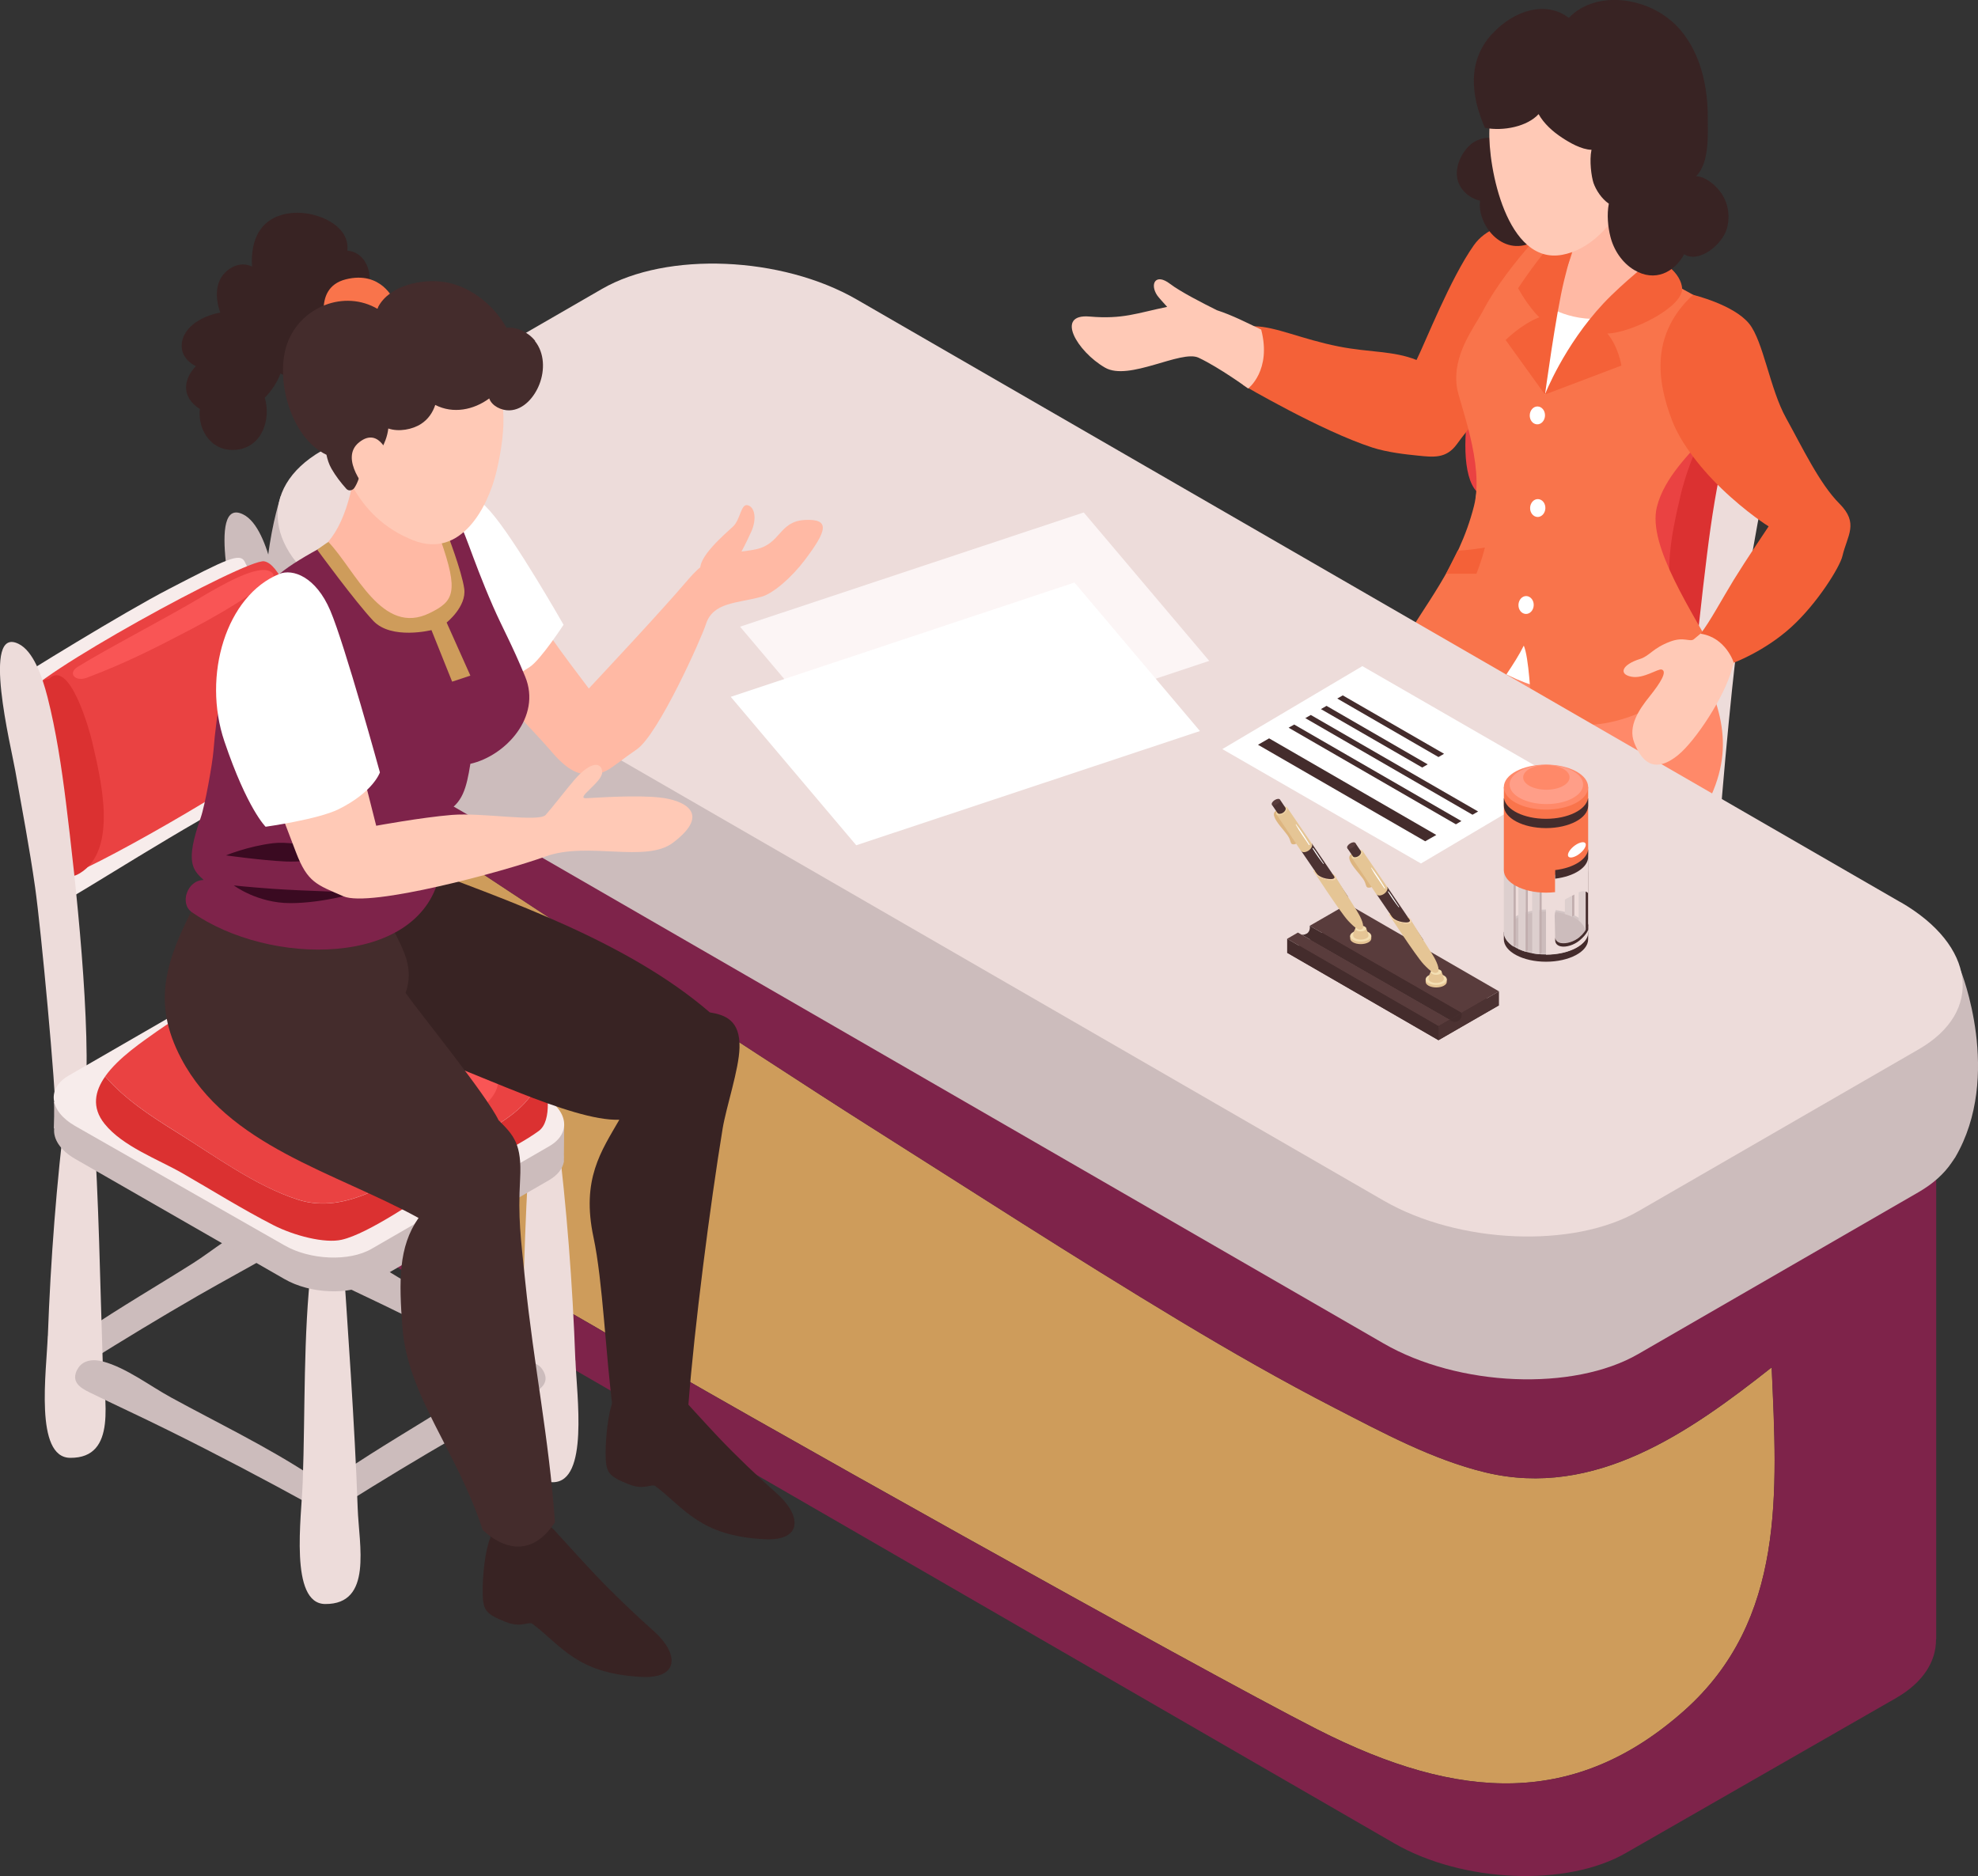 <?xml version="1.0" encoding="UTF-8"?>
<svg id="Capa_2" data-name="Capa 2" xmlns="http://www.w3.org/2000/svg" viewBox="0 0 219.09 207.79">
  <rect x="0" y="0" width="219.09" height="207.79" fill="#333333" stroke="none"/>
  <defs>
    <style>
      .cls-1 {
        fill: #ffc9b6;
      }

      .cls-2 {
        fill: #593c3c;
      }

      .cls-3 {
        fill: #fff;
      }

      .cls-4 {
        fill: #f9744b;
      }

      .cls-5 {
        fill: #db3131;
      }

      .cls-6 {
        fill: #3f2727;
      }

      .cls-7 {
        fill: #fcf5f5;
      }

      .cls-8 {
        fill: #eddcda;
      }

      .cls-9 {
        fill: #ff9e88;
      }

      .cls-10 {
        fill: #382323;
      }

      .cls-11 {
        fill: #f95555;
      }

      .cls-12 {
        fill: #ffb9a4;
      }

      .cls-13 {
        fill: #ce9c5b;
      }

      .cls-14 {
        fill: #f7eceb;
      }

      .cls-15 {
        fill: #f4dfb3;
      }

      .cls-16 {
        fill: #f97c5f;
      }

      .cls-17 {
        fill: #f4d4ab;
      }

      .cls-18 {
        fill: #ccbcbc;
      }

      .cls-19 {
        fill: #ddb580;
      }

      .cls-20 {
        fill: #ddcfce;
      }

      .cls-21 {
        fill: #efd4a5;
      }

      .cls-22 {
        fill: #ea4242;
      }

      .cls-23 {
        fill: #4c3232;
      }

      .cls-24 {
        fill: #e5c595;
      }

      .cls-25 {
        fill: #7e234a;
      }

      .cls-26 {
        fill: #d3c5c5;
      }

      .cls-27 {
        fill: #ff8969;
      }

      .cls-28 {
        fill: #f46138;
      }

      .cls-29 {
        fill: #c1aeae;
      }

      .cls-30 {
        fill: #442c2c;
      }

      .cls-31 {
        fill: #3a0a21;
      }
    </style>
  </defs>
  <g id="Pantalla_-_06_Servicios_WEB_" data-name="Pantalla - 06 Servicios (WEB)">
    <g>
      <g>
        <path class="cls-18" d="M186.98,119.99c-3.9-2.64-8.03-5.03-11.95-7.51-2.28-1.44-4.71-3.58-7.27-4.45-1.03-.35-2.28-.34-2.9,.72-.75,1.27,.13,1.99,1.15,2.57,2.79,1.6,5.63,3.13,8.41,4.73,4.18,2.41,8.3,4.91,12.39,7.47l.16-3.54Z"/>
        <path class="cls-18" d="M161.69,111.51c-.56-1.1-1.8-1.19-2.85-.9-2.61,.71-5.17,2.69-7.53,3.98-5.14,2.81-10.62,5.44-15.55,8.68l-.06,3.29c5.27-2.9,10.59-5.7,15.99-8.37,2.88-1.43,5.81-2.77,8.7-4.19,1.06-.52,1.98-1.18,1.31-2.49Z"/>
        <path class="cls-8" d="M166.09,83.73c0-4.35,.88-22.57,1.54-27.22,.62-4.37,1.44-8.64,2.2-12.94,.46-2.62,3.79-16.11-.38-14.03-1.59,.79-2.57,3.45-3.2,5.92-.94,3.69-1.55,7.73-2.04,11.67-1.06,8.61-1.81,27.15-1.02,35.88-.03,.78,2.9,.77,2.9,.72Z"/>
        <path class="cls-14" d="M189.58,70.8c.45-3.3,1.24-6.53,1.89-9.79,.77-3.83,1.69-7.51,3.2-11.13,.22-.52,.47-1.04,.73-1.56-1.42-.98-12.74-7.95-17.67-10.5-6.41-3.32-7.91-4.09-8.45-3.04-2.94,5.75-4.59,15.36-4.7,21.79-.01,.68,0,1.74,3.62,3.53,7.23,3.58,19.92,11.82,21.2,12.33,.05-.33,.13-1.33,.17-1.64Z"/>
        <path class="cls-22" d="M193.68,49.84c-.23-2.09-24.59-15.45-26.55-15.11-3.22,.55-6.78,16.37-3.55,19.73,3.02,3.15,20.89,13.5,25.51,15.21,.34,.13,.75-.14,.84-.47,.89-3.5,1.69-7.02,2.38-10.56,.52-2.66,1.68-6.08,1.38-8.8Z"/>
        <path class="cls-5" d="M190.95,47.73c-2.3-2.23-4.53,5.9-4.78,7.03-.86,3.78-2.98,11.9,1.39,14.53,.84,.5,1.49,.47,2.05-.42,.71-1.13,.63-3.07,.84-4.37,.29-1.76,.57-3.53,.86-5.29,.47-2.89,1.49-6.16,1.41-9.1-.03-1.26-.66-2.22-1.77-2.38Z"/>
        <path class="cls-8" d="M186.93,98.16h2.88s.37-1.41,.37-1.46c.03-3.83,1.65-21.22,2.31-25.86,.62-4.37,1.44-8.64,2.2-12.94,.46-2.62,3.79-16.11-.38-14.03-1.59,.79-2.57,3.45-3.2,5.92-.94,3.69-1.55,7.73-2.04,11.67-1.06,8.61-2.88,24.92-2.1,33.65-.03,.78-.06,2.5-.05,3.05Z"/>
        <path class="cls-8" d="M191.09,120.53c-.31-8.5-.96-16.93-1.99-25.25-.04-.35-.29-.48-.48-.33-.66,.48-1.32,.96-1.98,1.44-.08,.06-.13,.15-.16,.25-.09-.32-.42-.3-.44,.12-.61,8.86-.73,17.81-1.03,26.68-.14,4.05-1.69,10.64,3.61,10.59,3.97-.04,2.62-9.58,2.48-13.49Z"/>
        <path class="cls-8" d="M132.66,123.22c.31-8.5,.96-16.93,1.99-25.25,.04-.35,.29-.47,.48-.33,.66,.48,1.32,.96,1.98,1.44,.08,.06,.13,.15,.16,.25,.09-.32,.42-.3,.44,.12,.61,8.86,.73,17.81,1.03,26.68,.14,4.05,1.69,10.64-3.61,10.59-3.97-.04-2.62-9.58-2.48-13.49Z"/>
        <path class="cls-18" d="M187.82,124.26c-.56-1.1-1.8-1.19-2.85-.9-2.61,.71-5.17,2.69-7.53,3.98-5.14,2.81-10.62,5.44-15.55,8.68l-.06,3.29c5.27-2.9,10.59-5.7,15.99-8.37,2.88-1.43,5.81-2.77,8.7-4.19,1.06-.52,1.98-1.18,1.31-2.49Z"/>
        <path class="cls-18" d="M158.36,135.58c-3.9-2.64-8.03-5.03-11.95-7.51-2.28-1.44-4.71-3.58-7.27-4.45-1.03-.35-2.28-.34-2.9,.72-.75,1.27,.13,1.99,1.15,2.57,2.79,1.6,5.63,3.13,8.42,4.73,4.18,2.41,8.3,4.91,12.39,7.47l.16-3.54Z"/>
        <path class="cls-8" d="M161.9,112.68l-3.37-2.82c-.6,8.84-1.46,20.91-1.76,29.77-.14,4.05-1.69,10.64,3.61,10.59,3.97-.04,2.62-9.58,2.48-13.49-.29-7.99-.04-16.22-.96-24.05Z"/>
        <g>
          <path class="cls-18" d="M190.44,94.61h-2.91l-18.44-10.65c-2.46-1.42-6.8-1.24-9.64,.4l-21.5,12.34-4.06,.39,.03,3.42c-.02,.14,0,.27,0,.4v.35s.01,0,.01,0c.15,.75,.68,1.45,1.61,1.99l19.69,11.37c2.46,1.42,6.8,1.24,9.64-.4l23.2-13.32c1.66-.96,2.43-2.21,2.31-3.36h.04s-.09-2.56,0-2.92Z"/>
          <path class="cls-14" d="M155.25,110.89l-19.69-11.37c-2.46-1.42-2.15-3.93,.69-5.57l23.2-13.23c2.84-1.64,7.18-1.82,9.64-.4l19.69,11.37c2.46,1.42,2.15,3.93-.69,5.57l-23.2,13.23c-2.84,1.64-7.18,1.82-9.64,.4Z"/>
        </g>
        <g>
          <path class="cls-22" d="M148.16,100.68c4.57,2.47,9.78,6.48,15.21,4.74,4.75-1.52,9.28-4.89,13.48-7.5,2.91-1.81,5.72-3.65,7.88-6.15-1.46-2.07-4.14-3.85-5.75-5-4.51-3.22-16.43-9.16-18.03-9.03-.71,.06-1.45,.2-2.18,.39-2.94,.76-6,2.38-8.58,3.54-3.76,1.69-7.39,3.74-10.57,6.38-1.02,.85-2.33,1.81-3.05,3,.19,4.92,7.94,7.65,11.59,9.62Z"/>
          <path class="cls-5" d="M136.68,97.79c2.86,2.1,8.05,4.27,10.64,5.85,2.74,1.66,8.21,5.53,11.21,6.22,1.89,.44,5.3-.45,7.59-1.62,3.43-1.76,6.72-3.82,10.06-5.74,2.72-1.56,6.62-2.97,8.63-5.48,1.46-1.82,1.07-3.62-.07-5.24-2.17,2.5-4.97,4.34-7.88,6.15-4.2,2.6-8.74,5.97-13.48,7.5-5.43,1.74-10.64-2.27-15.21-4.74-3.66-1.98-11.4-4.7-11.59-9.62-.08,.14-.16,.27-.22,.41-.69,1.51-1.15,5.23,.34,6.32Z"/>
        </g>
        <path class="cls-11" d="M160.18,93.27c-.68-2.71,.42-4.86,.78-7.45,1.07-7.84-12.87-.96-14.34,.22-1.64,1.31-5.52,3.87-5.4,6.37,.13,2.63,4.61,4.6,6.53,5.6,2.91,1.51,7.12,3.82,10.45,3.78,2.01-.02,3.76-1.89,3.7-4.19-.04-1.57-1.34-2.84-1.72-4.33Z"/>
        <path class="cls-11" d="M174.23,38.77c-2.56-1.51-6.49-3.78-7.85-2.87-1.11,.75,1.25,1.8,2.34,2.53,2.08,1.4,4.27,2.65,6.49,3.82,4.05,2.12,7.27,3.76,11.55,5.37,1.29,.49,2.18-.49,1.01-1.21-3.14-1.95-9.46-5.22-13.54-7.63Z"/>
      </g>
      <g>
        <path class="cls-30" d="M132.9,127.01c-1.48,1.63-3.13,3.45-4.65,5.05-2.05,2.17-4.46,4.46-6.68,6.44-2.72,2.43-2.93,5.37,1.53,5.12,7.21-.4,8.89-3.43,12.23-5.98,.46-.36,1.24,.5,3.06-.24,2.32-.93,2.6-1.3,2.6-3.6,0-1.47-.24-4.48-.91-6,.02-.03,.05-.05,.07-.07,.35-.4-5.28-2.89-7.25-.72Z"/>
        <path class="cls-30" d="M146.8,142.58c-1.48,1.63-3.13,3.45-4.65,5.05-2.05,2.17-4.46,4.46-6.68,6.44-2.72,2.43-2.93,5.37,1.53,5.12,7.21-.4,8.89-3.43,12.23-5.98,.46-.36,1.24,.5,3.06-.24,2.32-.93,2.6-1.3,2.6-3.6,0-1.47-.24-4.48-.91-6,.02-.03,.05-.05,.07-.07,.35-.4-5.28-2.89-7.25-.72Z"/>
        <path class="cls-16" d="M177.07,72.94c-.6-1.26-14.43-5.87-14.06-5.7-11.07,4.18-24.51,8.8-33.81,16.81-1.71,.28-3.45,.85-3.36,4.01,.07,2.45,1.5,6.68,1.91,9.15,1.41,8.6,3.21,22.53,3.87,31.21,1.46,2.6,5.78,2.6,8.53,.64,.84-6.22,1.15-14.59,2.21-19.57,1.4-6.58-.9-9.78-2.92-13.3,5.44,.21,17.23-5.91,22.51-7.38,6.4-1.79,8.16-1.84,12.92-6.71,3.26-3.34,4.41-4.48,2.2-9.15Z"/>
        <path class="cls-27" d="M176.54,73.83c-3.42,.08-7.22,.33-10.58-.68-.33,.48-.67,.96-.95,1.52-1.22,2.49-2.36,4.37-1.41,7.2-1.66,2.36-9.16,11.57-10.51,14.38-1.73,1.72-2.66,2.7-2.44,6.64,.25,4.48-.06,6.54-.57,11.52-.98,9.58-2.68,17.68-3.37,27.29,2.23,3.43,5.22,3.58,8.18,.87,2.87-8.92,8.49-15.14,9.08-22.94,.39-5.17,.47-9.06-1.82-12.34,9.48-5.21,21.62-8.13,26.83-18.03,3.38-6.42,1.74-11.18-1.73-17.76-3.17,1.93-6.83,2.22-10.72,2.31Z"/>
      </g>
      <g>
        <path class="cls-12" d="M183,33.3c-1.29,1.22-2.49,2.06-4.26,2.54-1.91,.52-6,6.81-7.29,4.96-.55-.79-.97-5.43-1.17-6.37,.56-.26,1.81-3.44,1.9-3.91,.15-.83,1-1.6,.86-2.43-.2-1.16-.45-2.35-.57-3.54,1.7-.93,3.22-2.19,5.18-2.65,1.07-.25,2.56-3.27,3.57-3.82-.68,2.58,.17,6.26,.47,7.76,.35,1.73,.61,2.47,1.83,4.23-.43,.13-.06,2.82-.51,3.25Z"/>
        <path class="cls-3" d="M160.33,67.41c1.72-3.38,4.84-5.12,5.88-8.83,1.08-3.86-.12-8.03-1.24-11.74-.13-.41,.21-.79,.62-.81,6.93-.27,13.09,2.52,19.69,4.2,.05,.01,.07,.04,.1,.07,.12-.09,.23-.19,.36-.27,.19-.12,.47,.13,.33,.33-1.85,2.44-3.43,4.83-3.86,7.85,.12,4.15,6.56,12.81,6.99,14.74-2.94,3.26-11.24,5.71-18.39,3.26-5.07-1.33-10.46-5.16-10.45-8.79Z"/>
        <path class="cls-28" d="M172.46,24.54s-6.62-1.05-9.21,2.62c-2.6,3.67-5.39,10.79-6.35,12.71-2.57-1.03-5.22-.82-8.6-1.49-4.09-.8-7.04-2.23-9.38-2.24,.48,1.72-1.25,6.5-1.25,6.5,0,0,8.64,5.08,14.34,6.93,1.64,.53,3.69,.76,5.01,.89,1.73,.18,3.16,.36,4.33-1.24,2.84-3.9,7.42-8.51,7.42-8.51l3.69-16.17Z"/>
        <path class="cls-3" d="M171.17,33.75s2.93,2.21,7.52,1.4c4.59-.81-2.73,12.78-6.51,10.86-3.78-1.92-1.01-12.25-1.01-12.25Z"/>
        <path class="cls-4" d="M164.25,34.43c1.4-2.64,3.52-5.37,5.48-7.59,.13-.15,3.76,1.28,4.54,.3,0,1.07-.95,2.88-1.8,5.38-.58,1.69-2.35,7.25-1.34,11.18,3.9-4.5,11.4-12.96,12.39-13.64,1.4,1.35,4.55,2.81,6.25,3.84,.74,.44,1.26,1.93,1.23,2.35-.11,1.48-.6,9.41-2.32,12.19-1.43,1.77-4.34,4.41-5.16,7.72-1.07,4.3,3.97,11.64,6.92,17.15-2.87,2.29-8.75,6.98-14.79,6.98-2.04,0-4.05-.34-5.98-.89-.11-2.21-.33-6.6-.89-7.89-1.05,2.11-2.65,4.1-3.8,6.1-4.98-2.36-8.7-5.54-9.53-6.39,2.01-3.82,6.1-8.41,7.81-15.16,1.19-4.67-1.67-11.5-1.9-13.23-.48-3.57,1.89-6.49,2.9-8.4Z"/>
        <path class="cls-28" d="M172.65,26.05c-2.16,2.33-4.5,5.87-4.5,5.87,0,0,1.06,1.98,2.35,3.22-2.04,.8-3.73,2.52-3.73,2.52l4.36,6.05s1.2-8.93,2.12-12.67c.93-3.75,1.47-4.98,1.47-4.98,0,0-1.59-.2-2.07,0Z"/>
        <path class="cls-28" d="M183.25,28.57s-3.48,2.72-5.65,5.04c-4.39,4.69-6.48,10.09-6.48,10.09l8.47-3.21s-.29-2.01-1.55-3.55c2.63-.06,8.57-2.98,8.27-5.11-.3-2.13-3.06-3.27-3.06-3.27Z"/>
        <path class="cls-10" d="M162.94,15.96c.8-.65,2.5-1.16,3.13-.02,0,.01-.01,.02,0,.03,2.03,1.27,4.88,3.13,5.82,5.3,.87,2.01-.26,4.65-2.15,5.57-3.42,1.65-6.16-2.06-5.8-4.61-.07-.02-.14-.03-.2-.05-1.18-.35-2.19-1.34-2.35-2.58-.18-1.3,.56-2.83,1.57-3.65Z"/>
        <path class="cls-1" d="M164.97,14.36c.11-2.75,.71-6.19,2.82-8.15,2.09-1.94,5.67-2.13,8.38-1.94,4.2,.29,7.15,4.94,6.41,10.31-.69,4.96-4,12.6-9.53,13.64-6.15,1.15-8.25-9.68-8.08-13.86Z"/>
        <path class="cls-1" d="M177.49,16.25s1.78-2.88,3.08-1.1c1.3,1.78,.08,5.43-1.54,5.35-1.62-.08-1.54-4.25-1.54-4.25Z"/>
        <path class="cls-4" d="M176.44,63.83l-1.18,3.18s2.22,1.03,4,1.79c2.69,1.14,5.17,1.39,5.17,1.39l.6-2.61s-4.79-1.76-8.6-3.75Z"/>
        <path class="cls-10" d="M165.26,3.78c2.38-2.62,5.94-3.76,8.51-1.8,3.07-3.23,9.22-2.33,12.34,1.32,2.27,2.65,3.05,6.29,3.05,9.69,0,1.81,.21,5.08-1.3,6.53,1,.03,2.01,.87,2.6,1.61,.94,1.17,1.22,2.74,.82,4.18-.49,1.75-3.09,3.9-4.74,2.85-1.07,1.98-3.22,3.13-5.54,1.74-1.33-.8-2.26-2.21-2.63-3.7-.26-1.02-.41-2.43-.17-3.64-.8-.54-1.43-1.52-1.7-2.3-.22-.67-.48-2.44-.22-3.67-1.12-.02-2.44-.8-3.26-1.34-1.04-.68-2.01-1.56-2.6-2.61-1.24,1.36-3.87,1.92-5.95,1.52-1.57-3.64-1.94-7.4,.78-10.39Z"/>
        <path class="cls-3" d="M171.13,46.04c-.02,.55-.42,.98-.88,.96-.47-.02-.83-.47-.81-1.02,.02-.55,.42-.98,.88-.96,.47,.02,.83,.47,.81,1.02Z"/>
        <path class="cls-3" d="M171.17,56.3c-.02,.55-.42,.98-.88,.96s-.83-.47-.81-1.02c.02-.55,.42-.98,.88-.96,.47,.02,.83,.47,.81,1.02Z"/>
        <path class="cls-3" d="M169.88,67.04c-.02,.55-.42,.98-.88,.96-.47-.02-.83-.47-.81-1.02,.02-.55,.42-.98,.88-.96s.83,.47,.81,1.02Z"/>
        <path class="cls-28" d="M161.46,60.99s1.35-.05,3.01-.35c-.35,1.46-.94,2.91-.94,2.91h-3.36l1.29-2.56Z"/>
        <path class="cls-1" d="M139.68,36.5c-1.54-.74-3.17-1.58-4.89-2.14-1.47-.73-4.06-2.05-5.19-2.92-1.62-1.24-2.26,.03-1.43,1.27,.15,.22,.61,.73,1.11,1.28-3.34,.68-4.89,1.39-8.6,1.07-3.86-.33-1.37,3.88,1.72,5.66,2.65,1.53,8.43-2.01,10.36-1.1,2.33,1.1,5.49,3.41,5.49,3.41,0,0,2.63-1.99,1.44-6.54Z"/>
      </g>
      <g>
        <g>
          <path class="cls-13" d="M145.92,191.55c15.86,8.08,28.7,8.52,40.63-2.08,11.29-10.04,10.29-24.32,9.69-38.02-9.06,7.16-19.56,14.57-31.72,11.63-5.85-1.41-11.42-4.43-16.73-7.16-5.8-2.98-11.47-6.23-17.06-9.59-11.76-7.07-23.28-14.54-34.88-21.87-10.12-6.39-48.67-31.73-62.16-40.79v45.12c9.87,6.18,23.48,12.94,34.38,19.43,11.99,7.14,64.51,36.54,77.86,43.34Z"/>
          <path class="cls-25" d="M33.71,129.78c.06,2.88,2.16,5.9,6.24,8.25l114.49,66.14c7.56,4.37,19.11,4.85,25.66,1.06l29.94-17.17c2.99-1.73,4.42-4.05,4.4-6.49h.02v-55.18L33.68,74.6v9.07c13.49,9.06,52.04,34.4,62.16,40.79,11.6,7.33,23.12,14.8,34.88,21.87,5.59,3.36,11.26,6.6,17.06,9.59,5.31,2.73,10.88,5.75,16.73,7.16,12.16,2.94,22.65-4.47,31.72-11.63,.6,13.69,1.61,27.98-9.69,38.02-11.93,10.6-24.77,10.16-40.63,2.08-13.34-6.8-65.87-36.19-77.86-43.34-10.9-6.49-24.51-13.25-34.38-19.43v.99h.02Z"/>
        </g>
        <path class="cls-18" d="M216.44,128.37c.04-.06,.08-.11,.12-.17,5.31-9.05,.62-20.69,.62-20.69l-7.53,7.73L94.89,48.99c-8.31-4.8-21.01-5.33-28.21-1.17l-27.22,15.72-8.36-8.59s-3.79,11.3,0,20.05c.01,.03,.03,.06,.05,.1,.83,2.48,3,4.94,6.48,6.95l115.62,66.75c8.31,4.8,21.01,5.33,28.21,1.17l31.07-17.94c1.62-.94,2.81-2.04,3.62-3.23,.03-.04,.05-.08,.08-.12,.07-.1,.15-.2,.21-.31Z"/>
        <path class="cls-8" d="M210.51,99.93L94.89,33.17c-8.31-4.8-21.01-5.33-28.21-1.17l-31.07,17.94c-7.2,4.16-6.29,11.49,2.03,16.29l115.62,66.75c8.31,4.8,21.01,5.33,28.21,1.17l31.07-17.94c7.2-4.16,6.29-11.49-2.03-16.29Z"/>
      </g>
      <g>
        <polygon class="cls-7" points="95.87 85.86 81.97 69.41 120.04 56.76 133.94 73.2 95.87 85.86"/>
        <polygon class="cls-3" points="94.84 93.62 80.94 77.18 119.01 64.52 132.91 80.97 94.84 93.62"/>
      </g>
      <g>
        <path class="cls-18" d="M9.4,147.44c3.9-2.64,8.03-5.03,11.95-7.51,2.28-1.44,4.71-3.58,7.27-4.45,1.03-.35,2.28-.34,2.9,.72,.75,1.27-.13,1.99-1.15,2.57-2.79,1.6-5.63,3.13-8.42,4.73-4.18,2.41-8.3,4.91-12.39,7.47l-.16-3.54Z"/>
        <path class="cls-18" d="M34.7,138.95c.56-1.1,1.8-1.19,2.85-.9,2.61,.71,5.17,2.69,7.53,3.98,5.14,2.81,10.62,5.44,15.55,8.68l.06,3.29c-5.27-2.9-10.59-5.7-15.99-8.37-2.88-1.43-5.81-2.77-8.7-4.19-1.06-.52-1.98-1.18-1.31-2.49Z"/>
        <path class="cls-18" d="M30.3,111.17c0-4.35-.88-22.57-1.54-27.22-.62-4.37-1.44-8.64-2.2-12.94-.46-2.62-3.79-16.11,.38-14.03,1.59,.79,2.57,3.45,3.2,5.92,.94,3.69,1.55,7.73,2.04,11.67,1.06,8.61,1.81,27.15,1.02,35.88,.03,.78-2.9,.77-2.9,.72Z"/>
        <path class="cls-14" d="M6.81,98.24c-.45-3.3-1.24-6.53-1.89-9.79-.77-3.83-1.69-7.51-3.2-11.13-.22-.52-.47-1.04-.73-1.56,1.42-.98,12.74-7.95,17.67-10.5,6.41-3.32,7.91-4.09,8.45-3.04,2.94,5.75,4.59,15.36,4.7,21.79,.01,.68,0,1.74-3.62,3.53-7.23,3.58-19.92,11.82-21.2,12.33-.05-.33-.13-1.33-.17-1.64Z"/>
        <path class="cls-22" d="M2.71,77.28c.23-2.09,24.59-15.45,26.55-15.11,3.22,.55,6.78,16.37,3.55,19.73-3.02,3.15-20.89,13.5-25.51,15.21-.34,.13-.75-.14-.84-.47-.89-3.5-1.69-7.02-2.38-10.56-.52-2.66-1.68-6.08-1.38-8.8Z"/>
        <path class="cls-5" d="M5.44,75.17c2.3-2.23,4.53,5.9,4.78,7.03,.86,3.78,2.98,11.9-1.39,14.53-.84,.5-1.49,.47-2.05-.42-.71-1.13-.63-3.07-.84-4.37-.29-1.76-.57-3.53-.86-5.29-.47-2.89-1.49-6.16-1.41-9.09,.03-1.26,.66-2.22,1.77-2.38Z"/>
        <path class="cls-8" d="M9.45,125.61h-2.88s-.37-1.41-.37-1.46c-.03-3.83-1.65-21.21-2.31-25.86-.62-4.37-1.44-8.64-2.2-12.94-.46-2.62-3.79-16.11,.38-14.03,1.59,.79,2.57,3.45,3.2,5.92,.94,3.7,1.55,7.73,2.04,11.67,1.06,8.61,2.88,24.92,2.1,33.65,.03,.78,.06,2.5,.05,3.05Z"/>
        <path class="cls-8" d="M5.3,147.97c.31-8.5,.96-16.93,1.99-25.25,.04-.35,.29-.47,.48-.33,.66,.48,1.32,.96,1.98,1.44,.08,.06,.13,.15,.16,.25,.09-.32,.42-.3,.44,.12,.61,8.86,.73,17.81,1.03,26.68,.14,4.05,1.69,10.64-3.61,10.59-3.97-.04-2.62-9.58-2.48-13.49Z"/>
        <path class="cls-8" d="M63.73,150.67c-.31-8.5-.96-16.93-1.99-25.25-.04-.35-.29-.48-.48-.33-.66,.48-1.32,.96-1.98,1.44-.08,.06-.13,.15-.16,.25-.09-.32-.42-.3-.44,.12-.61,8.86-.73,17.81-1.03,26.68-.14,4.05-1.69,10.64,3.61,10.59,3.97-.04,2.62-9.58,2.48-13.49Z"/>
        <path class="cls-18" d="M8.56,151.7c.56-1.1,1.8-1.19,2.85-.9,2.61,.71,5.17,2.69,7.53,3.98,5.14,2.81,10.62,5.44,15.55,8.68l.06,3.29c-5.27-2.9-10.59-5.7-15.99-8.37-2.88-1.43-5.81-2.77-8.7-4.19-1.06-.52-1.98-1.18-1.31-2.49Z"/>
        <path class="cls-18" d="M38.03,163.03c3.9-2.64,8.03-5.03,11.95-7.51,2.28-1.44,4.71-3.58,7.27-4.45,1.03-.35,2.28-.34,2.9,.72,.75,1.27-.13,1.99-1.15,2.57-2.79,1.6-5.63,3.13-8.42,4.73-4.18,2.41-8.3,4.91-12.39,7.47l-.16-3.54Z"/>
        <path class="cls-8" d="M34.49,140.12l3.37-2.82c.6,8.84,1.46,20.91,1.76,29.77,.14,4.05,1.69,10.64-3.61,10.59-3.97-.04-2.62-9.58-2.48-13.49,.29-7.99,.04-16.22,.96-24.05Z"/>
        <g>
          <path class="cls-18" d="M5.94,122.06h2.91l18.44-10.65c2.46-1.42,6.8-1.24,9.64,.4l21.5,12.34,4.06,.39-.03,3.42c.02,.14,0,.27,0,.4v.35s-.01,0-.01,0c-.15,.75-.68,1.44-1.61,1.99l-19.69,11.37c-2.46,1.42-6.8,1.24-9.64-.4l-23.2-13.32c-1.66-.96-2.43-2.21-2.31-3.36h-.04s.09-2.56,0-2.92Z"/>
          <path class="cls-14" d="M41.14,138.33l19.69-11.37c2.46-1.42,2.15-3.93-.69-5.57l-23.2-13.23c-2.84-1.64-7.18-1.82-9.64-.4l-19.69,11.37c-2.46,1.42-2.15,3.93,.69,5.57l23.2,13.23c2.84,1.64,7.18,1.82,9.64,.4Z"/>
        </g>
        <g>
          <path class="cls-22" d="M48.22,128.13c-4.57,2.47-9.78,6.48-15.21,4.74-4.75-1.52-9.28-4.89-13.48-7.5-2.91-1.81-5.72-3.65-7.88-6.15,1.46-2.07,4.14-3.85,5.75-5,4.51-3.22,16.43-9.16,18.03-9.03,.71,.06,1.45,.2,2.19,.39,2.94,.76,6,2.38,8.58,3.54,3.76,1.69,7.39,3.74,10.57,6.38,1.02,.85,2.33,1.81,3.05,3-.19,4.92-7.94,7.65-11.59,9.62Z"/>
          <path class="cls-5" d="M59.71,125.24c-2.86,2.1-8.05,4.27-10.64,5.85-2.74,1.66-8.21,5.53-11.21,6.22-1.89,.44-5.3-.45-7.59-1.62-3.43-1.76-6.72-3.82-10.06-5.74-2.72-1.56-6.62-2.97-8.63-5.48-1.46-1.82-1.07-3.62,.07-5.24,2.17,2.5,4.97,4.34,7.88,6.15,4.2,2.6,8.74,5.97,13.48,7.5,5.43,1.74,10.64-2.27,15.21-4.74,3.66-1.98,11.4-4.7,11.59-9.62,.08,.14,.16,.27,.22,.41,.69,1.51,1.15,5.23-.34,6.32Z"/>
        </g>
        <path class="cls-11" d="M36.21,120.71c.68-2.71-.42-4.86-.78-7.45-1.07-7.84,12.87-.96,14.34,.22,1.64,1.31,5.52,3.87,5.4,6.37-.13,2.63-4.61,4.6-6.53,5.6-2.91,1.51-7.12,3.82-10.45,3.78-2.01-.02-3.76-1.89-3.7-4.18,.04-1.57,1.34-2.84,1.72-4.33Z"/>
        <path class="cls-11" d="M22.16,66.21c2.56-1.51,6.49-3.78,7.85-2.87,1.11,.75-1.25,1.8-2.34,2.53-2.08,1.4-4.27,2.65-6.49,3.82-4.05,2.12-7.27,3.76-11.55,5.37-1.29,.49-2.18-.49-1.01-1.21,3.14-1.95,9.46-5.22,13.54-7.63Z"/>
      </g>
      <path class="cls-1" d="M191.34,67.56s2.2-2.66,3.92-.26c1.27,1.76,.32,2.3-.21,3.23-1.07,.25-2.68,1.55-3.22,3.58-.82,3.07-4.02,7.94-5.96,9.52-2.82,2.29-4.14,.45-4.86-1.38-.71-1.83,.54-3.67,1.7-5.11,1.26-1.57,1.97-2.78,1.35-2.98-.41-.14-2.02,1.06-3.37,.79-1.41-.27-1.09-1.32,.98-1.97,1.05-.33,1.37-1.18,3.33-1.92,1.54-.58,2.19,.1,2.63-.27,1.46-1.25,2.95-2.37,3.71-3.25Z"/>
      <path class="cls-28" d="M187.54,32.66s4.5,1.08,6.21,3.2c1.57,1.96,2.29,7.22,4.08,10.44,1.78,3.21,3.71,7.28,5.9,9.47,2.2,2.2,.89,3.5,.34,5.83-.27,1.17-2.76,5.23-5.7,7.89-2.94,2.66-6.33,3.91-6.33,3.91,0,0-.87-2.8-3.68-3.21,1.02-1.29,2.41-3.9,3.68-5.97,1.27-2.07,3.86-5.92,3.86-5.92,0,0-2.39-1.47-5.22-4.19-2.67-2.57-4.64-5.35-5.47-7.53-1.72-4.47-2.36-9.6,2.33-13.94Z"/>
      <g>
        <g>
          <polygon class="cls-30" points="149.27 101.67 166.03 111.35 161.89 113.73 145.07 104.09 149.27 101.67"/>
          <polygon class="cls-30" points="160.58 114.49 159.33 115.21 142.57 105.53 143.76 104.84 160.58 114.49"/>
          <polygon class="cls-30" points="145.07 104.09 161.89 113.73 160.58 114.49 143.76 104.84 145.07 104.09"/>
        </g>
        <g>
          <polygon class="cls-2" points="149.27 100.12 166.03 109.8 161.89 112.19 145.07 102.54 149.27 100.12"/>
          <polygon class="cls-2" points="160.58 112.94 159.33 113.66 142.57 103.98 143.76 103.29 160.58 112.94"/>
        </g>
        <g>
          <rect class="cls-30" x="143.66" y="102.92" width="1.51" transform="translate(-32.09 85.8) rotate(-29.94)"/>
          <path class="cls-30" d="M144.72,103.42c.47-.27,.35-.88,.35-.88l16.82,9.65-1.31,.75-16.43-9.43c.16,.04,.35,.03,.57-.1Z"/>
        </g>
        <g>
          <path class="cls-19" d="M147.91,97.08c-.25-.4-.88-.55-1.37-.65-.68-.14-1.16-.07-.99,.15,.24,.3,.96,.89,1.6,.93,.64,.04,.98-.07,.76-.44Z"/>
          <g>
            <path class="cls-19" d="M141.6,89.74s-.67,.03-.46,.69c.21,.66,1.05,1.49,1.46,2.07,.48,.67,.24,1.03,.69,1.02,.41-.01,.81-.49,.81-.49l-2.51-3.3Z"/>
            <path class="cls-21" d="M149.38,100.08s.23,.2,.53,.43,.36,.33,.49,.81c.13,.48,.32,1.01,.39,1.19,.07,.18-.07,.25-.19,.13-.12-.12-1.19-.74-1.37-1.12-.18-.38-.21-.46-.34-1.01-.12-.55,.49-.43,.49-.43Z"/>
            <path class="cls-24" d="M143.82,91.64l5.68,8.36c.09,.14-.01,.37-.23,.52-.22,.15-.48,.16-.57,.02l-5.68-8.37,.8-.54Z"/>
            <path class="cls-23" d="M145.3,93.42l3.95,5.81c.14,.2-.02,.55-.34,.77-.33,.22-.7,.24-.84,.03l-3.95-5.79,1.19-.82Z"/>
            <path class="cls-24" d="M142.57,89.44l2.72,3.98c.14,.2-.02,.56-.35,.79-.33,.22-.7,.24-.84,.03l-2.72-4.04,1.19-.76Z"/>
            <path class="cls-21" d="M141.38,90.2c.11,.17,.46,.13,.79-.08,.33-.21,.51-.52,.4-.68-.11-.17-.46-.13-.79,.08-.33,.21-.51,.52-.4,.68Z"/>
            <path class="cls-23" d="M141.77,88.56l.6,.89c.1,.15-.01,.4-.25,.56-.24,.16-.52,.17-.62,.03l-.62-.91,.89-.57Z"/>
            <path class="cls-6" d="M150.14,101.68c.09-.04,.22,.16,.16,.24,.18,.24,.31,.48,.47,.72,.02,.03-.01,.06-.04,.02-.16-.24-.32-.44-.48-.71-.1,.04-.27-.2-.12-.27Z"/>
            <path class="cls-2" d="M140.88,89.13c.08,.12,.34,.1,.59-.06,.24-.16,.38-.38,.3-.51-.08-.12-.34-.1-.59,.06-.24,.16-.38,.38-.3,.51Z"/>
            <path class="cls-3" d="M143.56,91.3c.51,.65,1.04,1.48,1.5,2.24,.03,.05-.05,.09-.08,.05-.48-.75-1.04-1.47-1.46-2.26-.01-.02,.02-.05,.04-.03Z"/>
            <path class="cls-3" d="M145.51,94c.21,.25,.89,1.35,1.11,1.64,.02,.03-.03,.07-.05,.04-.41-.52-.8-1.07-1.15-1.64-.07-.11-.02-.18,.1-.04Z"/>
          </g>
          <g>
            <path class="cls-24" d="M151.89,103.64v.31c0,.34-.52,.62-1.17,.62s-1.17-.28-1.17-.62v-.31h2.34Z"/>
            <path class="cls-15" d="M150.72,103.05c.65,0,1.17,.28,1.17,.62s-.52,.62-1.17,.62-1.17-.28-1.17-.62,.52-.62,1.17-.62Z"/>
            <path class="cls-24" d="M149.88,103.59c0-.34,.26-.79,.26-.79l1.16-.04s.29,.72,.28,.86c0,.25-.38,.45-.85,.45s-.85-.2-.85-.45c0,0,0-.02,0-.02Z"/>
            <ellipse class="cls-15" cx="150.72" cy="102.84" rx=".6" ry=".32"/>
          </g>
          <path class="cls-24" d="M147.91,97.08s2.01,3.25,2.41,3.86c.4,.61,.92,1.74,.54,1.96-.31,.19-.71-.04-1.53-.91-.44-.47-1.49-1.98-2.37-3.29-.77-1.14-1.4-2.12-1.4-2.12,0,0,.2,.27,.54,.49,.28,.18,.67,.32,1.11,.38,.71,.09,.71-.37,.71-.37Z"/>
          <path class="cls-17" d="M145.56,96.36s.03,.04,.06,.08c0,.06,.08,.18,.14,.26,.23,.28,.67,.57,1.39,.65,.72,.09,.74-.18,.61-.38-.05-.08-.11-.13-.17-.18-.03-.02-.06-.08-.06-.08,0,0,.24,.14,.38,.36,.14,.22,.12,.51-.67,.42-.79-.09-1.4-.47-1.52-.65-.12-.18-.32-.41-.17-.48Z"/>
        </g>
        <g>
          <path class="cls-19" d="M156.26,101.88c-.25-.4-.88-.55-1.37-.65-.68-.14-1.16-.07-.99,.15,.24,.3,.96,.89,1.6,.93,.64,.04,.98-.07,.76-.44Z"/>
          <g>
            <path class="cls-19" d="M149.95,94.54s-.67,.03-.46,.69c.21,.66,1.05,1.49,1.46,2.07,.48,.67,.24,1.03,.69,1.02,.41-.01,.81-.49,.81-.49l-2.51-3.3Z"/>
            <path class="cls-21" d="M157.73,104.88s.23,.2,.53,.43c.3,.23,.36,.33,.49,.81s.32,1.01,.39,1.19c.07,.18-.07,.25-.19,.13-.12-.12-1.19-.74-1.37-1.12-.18-.38-.21-.46-.34-1.01-.12-.55,.49-.43,.49-.43Z"/>
            <path class="cls-24" d="M152.17,96.44l5.68,8.36c.09,.14-.01,.37-.23,.52-.22,.15-.48,.16-.57,.02l-5.68-8.37,.8-.54Z"/>
            <path class="cls-23" d="M153.65,98.22l3.95,5.81c.14,.2-.02,.55-.34,.77s-.7,.24-.84,.03l-3.95-5.79,1.19-.82Z"/>
            <path class="cls-24" d="M150.92,94.24l2.72,3.98c.14,.2-.02,.56-.35,.79-.33,.22-.7,.24-.84,.03l-2.72-4.04,1.19-.76Z"/>
            <path class="cls-21" d="M149.74,95c.11,.17,.46,.13,.79-.08,.33-.21,.51-.52,.4-.68-.11-.17-.46-.13-.79,.08s-.51,.52-.4,.68Z"/>
            <path class="cls-23" d="M150.12,93.37l.6,.89c.1,.15-.01,.4-.25,.56-.24,.16-.52,.17-.62,.03l-.62-.91,.89-.57Z"/>
            <path class="cls-6" d="M158.49,106.49c.09-.04,.22,.16,.16,.24,.18,.24,.31,.48,.47,.72,.02,.03-.01,.06-.04,.02-.16-.24-.32-.44-.48-.71-.1,.04-.27-.2-.12-.27Z"/>
            <path class="cls-2" d="M149.23,93.94c.08,.12,.34,.1,.59-.06s.38-.38,.3-.51c-.08-.12-.34-.1-.59,.06s-.38,.38-.3,.51Z"/>
            <path class="cls-3" d="M151.91,96.1c.51,.65,1.04,1.48,1.5,2.24,.03,.05-.05,.09-.08,.05-.48-.75-1.04-1.47-1.46-2.26-.01-.02,.02-.05,.04-.03Z"/>
            <path class="cls-3" d="M153.86,98.8c.21,.25,.89,1.35,1.11,1.64,.02,.03-.03,.07-.05,.04-.41-.52-.8-1.07-1.15-1.64-.07-.11-.02-.18,.1-.04Z"/>
          </g>
          <g>
            <path class="cls-24" d="M160.25,108.44v.31c0,.34-.52,.62-1.17,.62s-1.17-.28-1.17-.62v-.31h2.34Z"/>
            <path class="cls-15" d="M159.08,107.85c.65,0,1.17,.28,1.17,.62s-.52,.62-1.17,.62-1.17-.28-1.17-.62,.52-.62,1.17-.62Z"/>
            <path class="cls-24" d="M158.23,108.39c0-.34,.26-.79,.26-.79l1.16-.04s.29,.72,.28,.86c0,.25-.38,.45-.85,.45s-.85-.2-.85-.45c0,0,0-.02,0-.02Z"/>
            <path class="cls-15" d="M159.08,107.33c.33,0,.6,.14,.6,.32s-.27,.32-.6,.32-.6-.14-.6-.32,.27-.32,.6-.32Z"/>
          </g>
          <path class="cls-24" d="M156.26,101.88s2.01,3.25,2.41,3.86c.4,.61,.92,1.74,.54,1.96-.31,.19-.71-.04-1.53-.91-.44-.47-1.49-1.98-2.37-3.29-.77-1.14-1.4-2.12-1.4-2.12,0,0,.2,.27,.54,.49,.28,.18,.67,.32,1.11,.38,.71,.09,.71-.37,.71-.37Z"/>
          <path class="cls-17" d="M153.91,101.16s.03,.04,.06,.08c0,.06,.08,.18,.14,.26,.23,.28,.67,.57,1.39,.65,.72,.09,.74-.18,.61-.38-.05-.08-.11-.13-.17-.18-.03-.02-.05-.08-.05-.08,0,0,.24,.14,.38,.36,.14,.22,.12,.51-.67,.42s-1.4-.47-1.52-.65c-.12-.18-.32-.41-.17-.48Z"/>
        </g>
        <polygon class="cls-23" points="166.03 109.8 166.03 111.35 159.33 115.21 159.33 113.66 166.03 109.8"/>
        <polygon class="cls-30" points="142.57 103.98 142.57 105.53 159.33 115.21 159.33 113.66 142.57 103.98"/>
        <path class="cls-30" d="M161.89,112.19s.12,.61-.35,.88c-.57,.32-.96-.12-.96-.12l1.31-.75Z"/>
      </g>
      <g>
        <path class="cls-12" d="M49.15,53.74s4.88,4.21,7.89,10.42c1.78,3.67,5.7,8.83,8.18,12.1,1.35-1.45,7.95-8.48,11.02-12.09,2.83-3.32,4.72-2.77,7.44-3.32,2.83-.58,2.58-3.11,5.47-3.26,2.89-.15,2.4,1.25,0,4.43-1.49,1.97-3.53,3.73-4.82,4.08-2.72,.74-5.37,.58-6.15,3.06-.49,1.54-5.25,12.19-7.65,13.84-3.17,2.17-3.31,2.88-5.74,2.74-1.72-.1-3.18-1.88-3.92-2.74-2.32-2.66-5.17-5.34-7.25-8.31-2.84-4.06-8.72-14.89-8.95-15.28-.22-.4,4.46-5.65,4.46-5.65Z"/>
        <path class="cls-3" d="M48.6,52.83s2.96,.7,5.71,3.81c2.74,3.1,8.11,12.56,8.11,12.56,0,0-2.51,3.84-3.71,4.65-1.21,.81-4.28,2.6-4.28,2.6l-10.41-15.61,4.59-8.01Z"/>
        <path class="cls-10" d="M75,154.21c1.45,1.59,3.07,3.38,4.55,4.95,2.01,2.12,4.37,4.37,6.55,6.31,2.66,2.38,2.87,5.26-1.5,5.01-7.06-.39-8.71-3.36-11.98-5.86-.45-.35-1.21,.49-3-.23-2.27-.91-2.54-1.28-2.54-3.53,0-1.44,.24-4.39,.89-5.88-.02-.03-.05-.05-.07-.07-.35-.39,5.17-2.83,7.1-.7Z"/>
        <path class="cls-10" d="M61.38,169.46c1.45,1.59,3.07,3.38,4.55,4.95,2.01,2.12,4.37,4.37,6.55,6.31,2.66,2.38,2.87,5.26-1.5,5.01-7.06-.39-8.71-3.36-11.98-5.86-.45-.35-1.21,.49-3-.23-2.27-.91-2.54-1.28-2.54-3.53,0-1.44,.24-4.39,.89-5.88-.02-.03-.05-.05-.07-.07-.35-.39,5.17-2.83,7.1-.7Z"/>
        <path class="cls-10" d="M31.73,101.25c.59-1.24,14.13-5.75,13.77-5.58,10.84,4.09,24.01,8.62,33.12,16.46,1.67,.28,3.38,.84,3.29,3.92-.06,2.4-1.47,6.54-1.87,8.96-1.38,8.42-3.14,22.07-3.79,30.58-1.43,2.55-5.66,2.55-8.35,.63-.82-6.09-1.12-14.29-2.16-19.17-1.38-6.45,.88-9.58,2.86-13.03-5.33,.21-16.88-5.79-22.05-7.23-6.27-1.75-8-1.8-12.65-6.58-3.19-3.27-4.32-4.39-2.15-8.96Z"/>
        <path class="cls-30" d="M32.26,102.11c3.35,.08,7.07,.32,10.36-.67,.33,.47,.66,.94,.93,1.49,1.2,2.44,2.31,4.28,1.38,7.05,1.63,2.31,8.97,11.33,10.29,14.09,1.69,1.68,2.6,2.64,2.39,6.51-.24,4.39,.06,6.41,.56,11.29,.96,9.39,2.63,17.32,3.3,26.73-2.18,3.36-5.12,3.5-8.01,.86-2.82-8.73-8.32-14.83-8.89-22.47-.38-5.06-.46-8.88,1.79-12.09-9.29-5.1-21.18-7.96-26.29-17.66-3.31-6.28-1.71-10.95,1.69-17.39,3.1,1.9,6.69,2.18,10.5,2.27Z"/>
        <path class="cls-25" d="M50.38,57.06c-3.79-4.81-2.21-3.42-6.8-.79-5.63,3.22-10.17,5.25-12.63,7.3-4.18,3.47-6.6,10.63-7.31,19.63-.11,1.37-.93,6.02-1.42,7.4-1.73,4.92-.89,5.73,.34,6.87-1.82,0-2.68,2.59-1.34,3.54,8.6,6.05,25.09,6.14,27.43-3.92,.15-.64-.5-2.57-.9-3.09,1.05-.59,1.56-2.66,1.56-4.01,1.93-1.04,2.35-2.66,2.79-5.39,3.87-.87,7.91-5.19,6.07-9.66-1.5-3.64-2.48-5.31-3.57-7.8-2.51-5.76-3.15-8.71-4.23-10.08Z"/>
        <path class="cls-13" d="M49.47,58.91s1.67,4.31,1.95,6.29c.28,1.98-1.95,3.75-1.95,3.75l2.63,5.88-2.02,.67-2.29-5.71s-4.43,1.11-6.44-1.02-6.21-7.88-6.21-7.88c0,0,2.76-2.16,5.2-2.8,2.44-.64,9.12,.84,9.12,.84Z"/>
        <path class="cls-12" d="M48.78,59.72c-1.06-.17-3.82-1.59-3-6.72,.23-1.44-6.23-5.3-6.23-5.1,.07,4.65-1.07,9.69-3.2,12.1,3.07,3.21,5.96,10.51,11.25,7.9,2.65-1.3,3.26-2.27,1.17-8.19Z"/>
        <path class="cls-1" d="M53.38,41.63c-4.38-.98-6.67-1.16-10.56,.41-2.19,.59-4.24,1.57-6.22,2.86-.15,.1-.27,.31-.24,.5,1,5.77,2.94,11.88,9.41,14.44,5.32,2.1,8.31-3.74,9.23-7.65,1.08-4.56,1.4-9.87-1.63-10.56Z"/>
        <path class="cls-10" d="M39.71,33.15c1.97-.71,1.62-5.15-1.24-5.39,.33-2.85-3.47-4.39-6.02-4.18-3.62,.3-4.74,3.01-4.53,5.95-.83-.42-1.86-.3-2.76,.45-1.42,1.19-1.31,3.05-.77,4.65-2.04,.34-4.58,1.78-4.23,4.09,.12,.78,.79,1.5,1.54,1.83-1.35,1.41-1.7,3.38,.43,4.75-.24,2.31,1.27,4.81,4.09,4.51,2.8-.3,3.82-3.35,3.11-5.76,.76-.77,1.37-1.7,1.74-2.68,2.96,1.58,6.78,1.99,9.13-.91,1.77-2.19,1.48-5.54-.48-7.32Z"/>
        <path class="cls-4" d="M43.62,33.25s-1.37-3.3-5.32-2.31c-3.94,.99-1.95,6.05-1.95,6.05l7.26-3.74Z"/>
        <path class="cls-30" d="M59.28,37.76c-.74-.94-2-1.58-3.19-1.46-1.35-2.5-4.04-4.61-6.78-5.05-2.52-.41-6.13,.32-7.42,2.74-.04,.08-.04,.16-.04,.24-3.7-2.19-8.54-.26-10.02,3.78-1.42,3.89,.34,10.47,4.33,12.36,.11,.52,.26,1.02,.56,1.55,.46,.8,1.03,1.54,1.65,2.23,.26,.28,.69,.17,.88-.11,.36-.54,.64-1.32,.7-2.1,1.3-.41,2.33-2.05,2.75-3.2,.16-.43,.26-.86,.31-1.28,1.17,.4,2.68,.11,3.63-.51,.8-.52,1.29-1.26,1.57-2.1,1.98,1.02,4.26,.55,5.98-.72,.28,.83,1.34,1.34,2.22,1.32,1.61-.04,2.81-1.52,3.34-2.9,.6-1.55,.57-3.44-.5-4.78Z"/>
        <path class="cls-1" d="M43.14,50.7s-1.05-3.54-3.35-1.72c-2.31,1.82,.96,5.41,.96,5.41l2.4-3.68Z"/>
        <path class="cls-31" d="M38.31,94.74s-5.22-1.69-8.04-1.35c-2.82,.34-5.24,1.35-5.24,1.35,0,0,3.98,.56,6.64,.68,2.66,.11,6.64-.68,6.64-.68Z"/>
        <path class="cls-31" d="M39.66,98.84c-.34,0-6.2-.17-9.36-.39-3.16-.23-4.4-.38-4.4-.38,0,0,2.59,1.96,6.26,1.96s7.5-1.18,7.5-1.18Z"/>
        <path class="cls-12" d="M81.2,62.79s1.07-1.81,2.01-3.9c.64-1.42,.39-2.73-.39-2.93-.77-.19-.79,1.56-1.62,2.35-.84,.79-4.09,3.52-3.58,4.94,.51,1.42,3.58-.47,3.58-.47Z"/>
        <path class="cls-1" d="M28.76,83.95s2.74,7.05,4.02,10.44c1.29,3.39,2.33,3.6,5.25,4.88,2.92,1.28,17.74-2.72,22.4-4.41,4.66-1.69,11.1,.76,14.11-1.52,4.35-3.29,1.17-4.71-1.4-5-2.57-.3-6.88,0-8.19,.07-1.32,.07,1.74-1.76,1.75-2.86,0-1.09-1.16-1.38-3.06,.81-.87,1-2.45,3.07-3.2,3.9s-6.99-.28-10.39,0c-3.4,.28-8.38,1.2-8.38,1.2l-2.69-10.62-10.2,3.12Z"/>
        <path class="cls-3" d="M30.94,63.57c-5.87,2.39-8.57,11.22-6.08,18.56,2.53,7.47,4.56,9.44,4.56,9.44,0,0,5.8-.81,8.08-1.94,3.86-1.91,4.58-4.08,4.58-4.08,0,0-3.88-14.13-5.49-17.91-1.6-3.77-4.17-4.68-5.66-4.07Z"/>
      </g>
      <g>
        <polygon class="cls-3" points="135.39 82.97 157.39 95.64 172.9 86.46 150.9 73.78 135.39 82.97"/>
        <g>
          <polygon class="cls-30" points="159.09 92.48 140.57 81.78 139.34 82.49 157.86 93.18 159.09 92.48"/>
          <polygon class="cls-30" points="161.87 90.94 143.35 80.25 142.73 80.6 161.26 91.3 161.87 90.94"/>
          <polygon class="cls-30" points="163.72 89.88 145.19 79.19 144.58 79.54 163.1 90.24 163.72 89.88"/>
          <polygon class="cls-30" points="157.53 85.01 146.31 78.54 146.93 78.18 158.14 84.66 157.53 85.01"/>
          <polygon class="cls-30" points="159.33 83.85 148.12 77.37 148.73 77.02 159.95 83.49 159.33 83.85"/>
        </g>
      </g>
      <g>
        <path class="cls-30" d="M166.57,103.23v.8c0,1.37,2.09,2.49,4.67,2.49s4.67-1.11,4.67-2.49v-.8h-9.35Z"/>
        <path class="cls-26" d="M171.24,100.74c-2.58,0-4.67,1.11-4.67,2.49s2.09,2.49,4.67,2.49,4.67-1.11,4.67-2.49-2.09-2.49-4.67-2.49Z"/>
        <path class="cls-18" d="M171.24,100.95c-2.41,0-4.36,1.03-4.36,2.3s1.95,2.3,4.36,2.3,4.36-1.03,4.36-2.3-1.95-2.3-4.36-2.3Z"/>
        <path class="cls-20" d="M167.65,94.06h-1.08v9.2c0,.6,.41,1.16,1.08,1.59v-10.79Z"/>
        <polygon class="cls-29" points="174.38 92.83 174.13 92.83 174.13 101.53 174.38 101.38 174.38 92.83"/>
        <g>
          <path class="cls-20" d="M173.33,92.18v9.05c.25,.08,.49,.17,.8,.3v-9.35h-.8Z"/>
          <path class="cls-20" d="M174.86,93.1v8.83c.2,.17,.62,.57,.8,1.2v-10.03h-.8Z"/>
        </g>
        <polygon class="cls-29" points="175.9 94.06 175.66 94.06 175.66 102.75 175.9 102.61 175.9 94.06"/>
        <g>
          <path class="cls-20" d="M168.18,96.06v9.05c.25,.11,.52,.21,.8,.3v-9.35h-.8Z"/>
          <path class="cls-20" d="M169.71,96.04v9.54c.26,.05,.53,.08,.8,.11v-9.65h-.8Z"/>
        </g>
        <g>
          <polygon class="cls-30" points="175.64 94.97 175.64 103.13 175.68 103.41 175.9 103.13 175.9 94.97 175.64 94.97"/>
          <path class="cls-8" d="M171.24,96.06v9.68h0c2.58,0,4.67-1.11,4.67-2.49v-.69s-.1,.51-.97,1.23c-.62,.51-1.48,.76-2.07,.65-.43-.09-.62-.36-.62-.65,0-.87-.04-1.52-.05-2.31,.02-1.61,1.55-2.02,2.46-2.54,.92-.53,1.24,0,1.24,0v-2.88h-4.67Z"/>
          <path class="cls-30" d="M174.95,103.8c-.62,.51-1.48,.76-2.07,.65-.43-.09-.62-.36-.62-.65,0-.87,0-.62,0,.37,0,.28,.19,.56,.62,.65,.58,.12,1.45-.14,2.07-.65,.87-.72,.97-1.23,.97-1.23v-.64s-.1,.77-.97,1.49Z"/>
        </g>
        <polygon class="cls-29" points="169.23 96.71 168.99 96.71 168.99 105.41 169.23 105.26 169.23 96.71"/>
        <polygon class="cls-29" points="167.89 96.15 167.65 96.15 167.65 104.84 167.89 104.7 167.89 96.15"/>
        <polygon class="cls-29" points="170.76 96.99 170.52 96.99 170.52 105.69 170.76 105.54 170.76 96.99"/>
        <g>
          <path class="cls-4" d="M175.92,87.18h-9.35v9.2c0,1.37,2.09,2.49,4.67,2.49,.35,0,.69-.02,1.02-.06v-1.91c2.02-.24,3.55-1.17,3.65-2.31h0v-7.41Z"/>
          <path class="cls-8" d="M175.91,94.59c-.1,1.13-1.63,2.07-3.65,2.31v1.91c2.09-.25,3.65-1.24,3.65-2.43v-1.79h0Z"/>
          <path class="cls-30" d="M175.91,94.06c-.1,1.13-1.63,2.07-3.65,2.31v.95c2.09-.25,3.65-1.24,3.65-2.42v-.84h0Z"/>
        </g>
        <path class="cls-27" d="M171.24,84.69c-2.58,0-4.67,1.11-4.67,2.49s2.09,2.49,4.67,2.49,4.67-1.11,4.67-2.49-2.09-2.49-4.67-2.49Z"/>
        <path class="cls-9" d="M171.28,84.72c-2.25,0-4.07,.97-4.07,2.17s1.82,2.17,4.07,2.17,4.07-.97,4.07-2.17-1.82-2.17-4.07-2.17Z"/>
        <path class="cls-27" d="M171.28,84.73c-1.42,0-2.57,.61-2.57,1.37s1.15,1.37,2.57,1.37,2.57-.61,2.57-1.37-1.15-1.37-2.57-1.37Z"/>
        <path class="cls-30" d="M171.24,90.69c-2.44,0-4.44-.99-4.65-2.26h-.02v.8c0,1.37,2.09,2.49,4.67,2.49s4.67-1.11,4.67-2.49v-.8h-.02c-.21,1.27-2.22,2.26-4.65,2.26Z"/>
        <path class="cls-3" d="M173.67,94.7c0,.35,.44,.37,.99,.06,.55-.32,.99-.85,.99-1.2s-.44-.37-.99-.06c-.55,.32-.99,.85-.99,1.2Z"/>
      </g>
    </g>
  </g>
</svg>